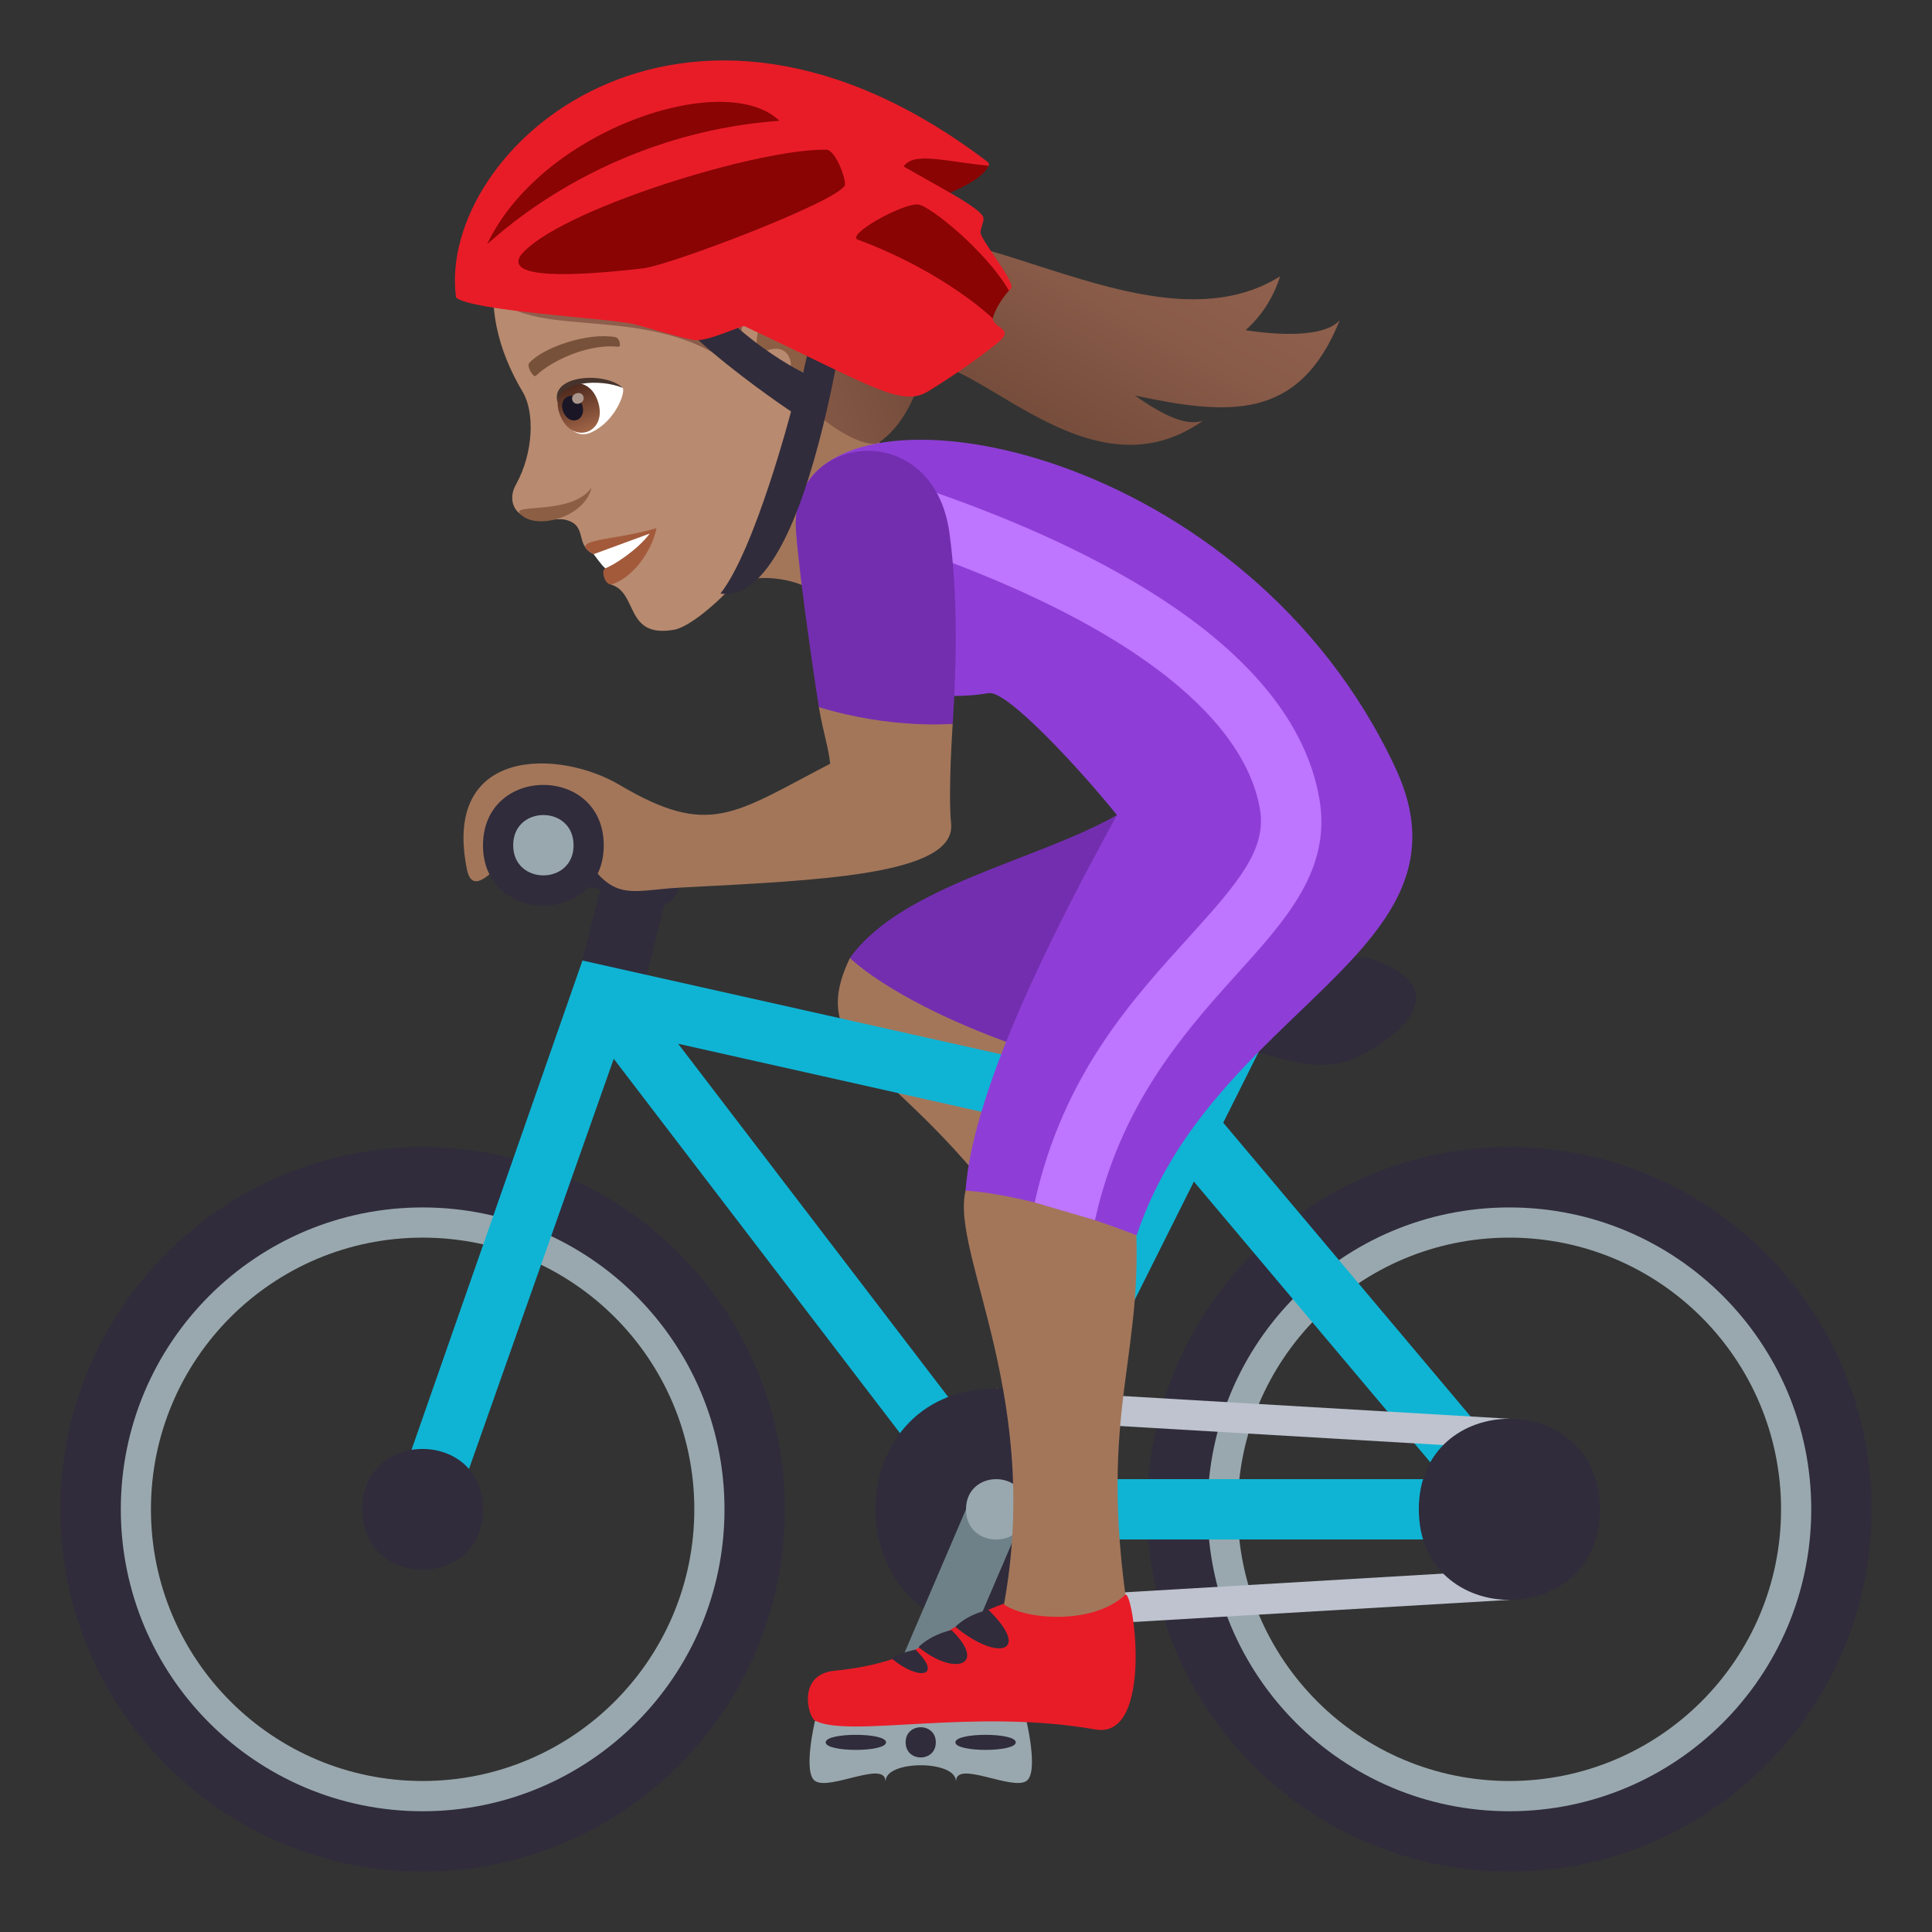 <?xml version="1.0" encoding="utf-8"?>
<!-- Generator: Adobe Illustrator 15.0.0, SVG Export Plug-In . SVG Version: 6.00 Build 0)  -->
<!DOCTYPE svg PUBLIC "-//W3C//DTD SVG 1.1//EN" "http://www.w3.org/Graphics/SVG/1.1/DTD/svg11.dtd">
<svg version="1.1" id="Layer_1" xmlns:x="http://ns.adobe.com/Extensibility/1.0/" xmlns:i="http://ns.adobe.com/AdobeIllustrator/10.0/" xmlns:graph="http://ns.adobe.com/Graphs/1.0/"
	 xmlns="http://www.w3.org/2000/svg" xmlns:xlink="http://www.w3.org/1999/xlink" xmlns:a="http://ns.adobe.com/AdobeSVGViewerExtensions/3.0/"
	 x="0px" y="0px" width="64px" height="64px" viewBox="0 0 64 64" enable-background="new 0 0 64 64" xml:space="preserve">
<rect x="0" y="0" width="64" height="64" fill="#333333" stroke="none"/>
<linearGradient id="SVGID_1_" gradientUnits="userSpaceOnUse" x1="-265.278" y1="887.53" x2="-255.188" y2="887.53" gradientTransform="matrix(0.475 -0.88 0.88 0.475 -622.331 -639.417)">
	<stop  offset="0" style="stop-color:#6B4435"/>
	<stop  offset="0.158" style="stop-color:#734A3A"/>
	<stop  offset="0.664" style="stop-color:#885A48"/>
	<stop  offset="1" style="stop-color:#8F604D"/>
	<a:midPointStop  offset="0" style="stop-color:#6B4435"/>
	<a:midPointStop  offset="0.382" style="stop-color:#6B4435"/>
	<a:midPointStop  offset="1" style="stop-color:#8F604D"/>
</linearGradient>
<path fill="url(#SVGID_1_)" d="M41.26,10.938c0.488-0.432,0.893-1.004,1.146-1.784c-5.594,3.489-14.768-6.71-16.045,2.81
	l3.451,0.429c1.639-2.001,5.797,4.54,10.039,1.543c-0.594,0.201-1.383-0.225-2.258-0.834c3.102,0.66,5.445,0.857,6.789-2.498
	C43.953,11.105,42.697,11.156,41.26,10.938z"/>
<path fill="#8E3ED6" d="M29.73,7.604c-1.295,0.149-1.566,3.435,0.254,4.567C31.479,13.106,31.863,7.36,29.73,7.604z"/>
<path fill="#A3765A" d="M23.746,19.715c0.984-1.003,3.01-0.455,3.25-0.045c0.787,1.342,4.156-1.833,2.949-3.264
	c-1.049-1.242-0.971-3.216-0.971-3.216C28.014,13.025,23.342,8.893,23.746,19.715z"/>
<path fill="#B88A6F" d="M19.426,5.182c-3.416,1.897-3.801,4.971-2.105,7.812c0.383,0.643,0.367,1.984-0.232,3.062
	c-0.219,0.392-0.119,0.769,0.127,0.956c0.48,0.368,1.154,0.127,1.502,0.204c0.773,0.173,0.305,0.845,0.949,1.143
	c0.293,0.139,0.805-0.372,0.57,1.005c0.914,0.266,0.447,1.793,2.104,1.495c0.787-0.141,3.209-2.307,3.973-4.842
	c0.432-1.432,0.09-2.792,0.09-2.792c2.49-1.813,2.59-4.604,1.064-6.928C25.334,3.047,21.641,3.948,19.426,5.182z"/>
<path fill="#A35A3B" d="M19.666,18.357c0.418,0.086,0.387,0.468,0.387,0.468c-0.164,0.06-0.006,0.615,0.236,0.526
	c0.85-0.309,1.363-1.32,1.457-1.856C20.393,17.914,18.715,17.844,19.666,18.357z"/>
<path fill="#FFFFFF" d="M19.666,18.357c0,0,0.299,0.418,0.387,0.468c0.268-0.097,1.064-0.604,1.469-1.149L19.666,18.357z"/>
<linearGradient id="SVGID_2_" gradientUnits="userSpaceOnUse" x1="23.23" y1="335.425" x2="37.462" y2="335.425" gradientTransform="matrix(0.94 -0.342 0.342 0.94 -119.49 -295.33)">
	<stop  offset="0" style="stop-color:#8F604D"/>
	<stop  offset="0.362" style="stop-color:#8C5D4B"/>
	<stop  offset="0.659" style="stop-color:#825644"/>
	<stop  offset="0.933" style="stop-color:#704839"/>
	<stop  offset="1" style="stop-color:#6B4435"/>
	<a:midPointStop  offset="0" style="stop-color:#8F604D"/>
	<a:midPointStop  offset="0.746" style="stop-color:#8F604D"/>
	<a:midPointStop  offset="1" style="stop-color:#6B4435"/>
</linearGradient>
<path fill="url(#SVGID_2_)" d="M27.574,4.36c-1.414-1.857-5.104-2.064-7.965-0.33c-2.785,1.688-4.246,4.551-3.27,5.722
	c1.387,1.658,5.617,0.083,8.371,2.743c0.104,0.213,1.279-0.04,1.398,0.137c0.949,1.431,2.625,2.295,3.021,2.018
	C31.896,12.715,31.342,4.429,27.574,4.36z"/>
<path fill="#8C5F44" d="M17.227,17.013c0.494,0.574,2.152,0.136,2.369-0.864C18.973,17.067,16.938,16.677,17.227,17.013z"/>
<path fill="#B88A6F" d="M25.186,9.843c-1.25,0.772-0.563,3.982,0.693,4.277c0.176,0.042,0.949-0.146,1.066-1.037
	c0.066-0.495,0.691-1.199,0.502-2.052C27.209,9.94,26.43,9.073,25.186,9.843z"/>
<path id="Path_1881_" fill="#8C5F44" d="M25.461,10.383c-0.301,0.242-0.479,0.758-0.359,1.398c1.102-0.772,1.543,0.616,0.52,1.174
	c0.084,0.118,0.174,0.238,0.279,0.361c0.23-0.708,0.846-0.788,0.947-1.719C26.938,10.759,26.211,9.782,25.461,10.383z"/>
<path id="Path_1880_" fill="#78513A" d="M20.385,11.168c-0.934-0.166-2.416,0.352-2.855,0.86c-0.094,0.104,0.137,0.497,0.221,0.42
	c0.646-0.608,1.879-1.064,2.73-0.961C20.594,11.5,20.525,11.188,20.385,11.168z"/>
<path fill="#FFFFFF" d="M20.631,12.849c0.09,0.188-0.271,1.117-1.035,1.47c-0.434,0.202-0.721-0.089-0.957-0.425
	C18,12.441,19.943,12.332,20.631,12.849z"/>
<linearGradient id="Path_1_" gradientUnits="userSpaceOnUse" x1="24.68" y1="338.481" x2="24.68" y2="336.813" gradientTransform="matrix(0.94 -0.342 0.342 0.94 -119.49 -295.33)">
	<stop  offset="0" style="stop-color:#A6694A"/>
	<stop  offset="1" style="stop-color:#4F2A1E"/>
	<a:midPointStop  offset="0" style="stop-color:#A6694A"/>
	<a:midPointStop  offset="0.5" style="stop-color:#A6694A"/>
	<a:midPointStop  offset="1" style="stop-color:#4F2A1E"/>
</linearGradient>
<path id="Path_1879_" fill="url(#Path_1_)" d="M18.539,13.716c0.395,1.083,1.648,0.625,1.254-0.457
	C19.428,12.252,18.172,12.709,18.539,13.716z"/>
<path id="Path_1878_" fill="#1A1626" d="M18.652,13.62c0.197,0.541,0.822,0.312,0.625-0.229
	C19.094,12.888,18.469,13.115,18.652,13.62z"/>
<path id="Path_1877_" fill="#AB968C" d="M18.961,13.26c0.08,0.226,0.445,0.093,0.363-0.132
	C19.246,12.915,18.883,13.047,18.961,13.26z"/>
<path fill="#45332C" d="M20.631,12.849c-0.584-0.554-2.443-0.434-2.156,0.495C18.488,12.644,19.857,12.527,20.631,12.849z"/>
<path fill="#99A8AE" d="M50,38.998c-6.076,0-11,4.924-11,11s4.924,11,11,11c6.074,0,11-4.924,11-11S56.074,38.998,50,38.998z
	 M50,58.998c-4.971,0-9-4.029-9-9s4.029-9,9-9s9,4.029,9,9S54.971,58.998,50,58.998z"/>
<path fill="#99A8AE" d="M14,38.998c-6.076,0-11,4.924-11,11s4.924,11,11,11c6.074,0,11-4.924,11-11S20.074,38.998,14,38.998z
	 M14,58.998c-4.971,0-9-4.029-9-9s4.029-9,9-9c4.973,0,9,4.029,9,9S18.973,58.998,14,58.998z"/>
<path fill="#302C3B" d="M14,37.998c-6.625,0-12,5.373-12,12c0,6.629,5.375,12,12,12c6.627,0,12-5.371,12-12
	C26,43.373,20.627,37.998,14,37.998z M14,60c-5.521,0-9.998-4.479-9.998-10.002c0-5.521,4.477-10,9.998-10c5.523,0,10,4.479,10,10
	C24,55.523,19.523,60,14,60z"/>
<path fill="#302C3B" d="M50,37.998c-6.625,0-12,5.373-12,12c0,6.629,5.375,12,12,12c6.627,0,12-5.371,12-12
	C62,43.373,56.627,37.998,50,37.998z M50,60c-5.521,0-9.998-4.479-9.998-10.002c0-5.521,4.477-10,9.998-10c5.523,0,10,4.479,10,10
	C60,55.523,55.523,60,50,60z"/>
<path fill="#A3765A" d="M28.156,31.735c-1.713,3.544,2.363,3.544,6.377,10.271l1.934-2.93c-2.637-2.76-1.303-3.396-3.064-6.716
	L28.156,31.735z"/>
<path fill="#732EB0" d="M39.654,32.42L37,26.999c-2.615,1.5-7.146,2.342-8.844,4.736c0,0,1.582,1.613,6.217,3.14
	C36.322,34.1,39.654,32.42,39.654,32.42z"/>
<path fill="#302C3B" d="M21,27.999c-0.717-0.336-3-1-3-1v2l1.883,0.471L19,32.999l2,1l1-4C22,29.999,23.566,29.202,21,27.999z"/>
<path fill="#0FB4D4" d="M50.66,49.232L40.521,37.191l1.373-2.744c0.246-0.494-1.543-1.389-1.789-0.896l-1.316,2.635l-19.494-4.367
	l-6.236,17.849c-0.396,1.121,1.523,1.684,1.887,0.666l5.385-15.26l11.877,15.533c0.008,0.012,0.023,0.016,0.031,0.023
	c0.086,0.105,0.617,0.367,0.764,0.367h17c0.006,0,0.014,0,0.02,0C50.572,50.998,50.881,49.414,50.66,49.232z M37.867,38.029
	L32.82,48.121L22.465,34.576L37.867,38.029z M34.617,48.998l4.932-9.857l8.301,9.857H34.617z"/>
<path fill="#302C3B" d="M16,49.998c0,2.668-4,2.668-4,0C12,47.332,16,47.332,16,49.998z"/>
<polygon fill="#BEC3CF" points="50,47.998 32.998,46.998 32.998,45.998 50,46.998 "/>
<polygon fill="#BEC3CF" points="50,52.998 33,53.998 33,52.998 50,51.998 "/>
<path fill="#302C3B" d="M53,49.998c0,4-6,4-6,0S53,45.998,53,49.998z"/>
<path fill="#302C3B" d="M32.998,53.998c-5.33,0-5.33-8,0-8C38.334,45.998,38.334,53.998,32.998,53.998z"/>
<polygon fill="#6E8189" points="31,56.998 29,56.998 32,49.998 34,49.998 "/>
<path fill="#99A8AE" d="M34,50.002c0,1.33-2,1.33-2,0C32,48.664,34,48.664,34,50.002z"/>
<path fill="#302C3B" d="M45,34.998c-2,1-4-1-8-1c0,0,0-2,2-2c4.123,0,5.434-0.783,7,0C48,32.999,46.264,34.367,45,34.998z"/>
<path fill="#A3765A" d="M31.986,39.443c-0.514,2.102,2.67,6.994,1.184,14.158h4.221c-1.107-7.164,0.672-8.639,0.172-13.967
	C37.563,39.635,32.613,36.891,31.986,39.443z"/>
<path fill="#8E3ED6" d="M46.236,25.462c-4.908-10.568-18.127-13.109-19.691-9.086c-0.742,1.913,0.877,7.465,6.207,6.584
	c0.602-0.1,2.998,2.489,4.248,4.039c-1.633,3-4.762,8.821-5.014,12.444c0,0,1.961,0.043,5.668,1.477
	C40.188,33.361,49.064,31.555,46.236,25.462z"/>
<path fill="#BE75FF" d="M36.273,40.42l-1.998-0.586c0.945-4.285,3.307-6.797,5.156-8.841c1.629-1.798,2.537-2.88,2.303-4.207
	c-0.564-3.188-4.67-6.254-11.561-8.637l0.654-1.891c5.381,1.861,11.982,5.137,12.875,10.178c0.418,2.355-1.068,3.998-2.787,5.898
	C39.137,34.301,37.104,36.656,36.273,40.42z"/>
<path fill="#A3765A" d="M27.125,23.424c0.156,0.887,0.322,1.341,0.375,1.876c-3.188,1.656-3.996,2.465-6.98,0.699
	c-2-1.182-5.875-1.273-5.053,2.797c0.355,1.748,2.561-2.938,3.402-1.313c1.332,2.562,1.801,2.018,3.693,1.918
	c4.49-0.236,9.119-0.4,8.945-2.123c-0.105-1.043,0.053-3.302,0.053-3.302L27.125,23.424z"/>
<path fill="#732EB0" d="M31.453,17.665c-0.531-3.928-5.32-3.313-5.084-0.086c0.135,1.857,0.756,5.845,0.756,5.845
	c2.416,0.74,4.436,0.553,4.436,0.553C31.697,21.867,31.723,19.649,31.453,17.665z"/>
<path fill="#302C3B" d="M20,28.005c0,2.658-4,2.658-4,0C16,25.333,20,25.333,20,28.005z"/>
<path fill="#99A8AE" d="M19,28.001c0,1.33-2,1.33-2,0C17,26.665,19,26.665,19,28.001z"/>
<path fill="#99A8AE" d="M27,56.998c0,0-0.414,1.725,0.002,2c0.49,0.324,2.32-0.697,2.33,0.004h0.004c0.01-0.701,2.32-0.701,2.33,0
	h0.004c0.01-0.701,1.84,0.32,2.33-0.004c0.416-0.275,0-2,0-2H27z"/>
<path fill="#302C3B" d="M31,57.717c0,0.668-1,0.668-1,0C30,57.051,31,57.051,31,57.717z"/>
<path fill="#302C3B" d="M29.352,57.717c0,0.334-2,0.334-2,0C27.352,57.385,29.352,57.385,29.352,57.717z"/>
<path fill="#302C3B" d="M33.648,57.717c0,0.334-2,0.334-2,0C31.648,57.385,33.648,57.385,33.648,57.717z"/>
<path fill="#302C3B" d="M28.285,8.354c0,0-1.152-0.264-1.119,0.016c0.133,1.164-0.561,3.971-0.561,3.971s-3.102-1.477-4.484-4.502
	c-0.117-0.258-0.891,0.381-0.92,0.662c-0.17,1.707,5.004,5.129,5.004,5.129s-1.197,4.592-2.34,6.033
	C26.994,20.111,28.285,8.354,28.285,8.354z"/>
<path fill="#E81C27" d="M37.285,52.82c-1.072,1.035-3.385,0.832-4.049,0.309c-2.236,0.82-2.586,1.918-5.596,2.217
	c-1.248,0.125-0.867,1.535-0.641,1.652c1.15,0.592,5.227-0.424,9.287,0.293C38.207,57.629,37.572,52.791,37.285,52.82z"/>
<path fill="#302C3B" d="M32.742,53.328c-0.742,0.17-1.094,0.563-1.094,0.563C33.063,55.059,34.186,54.736,32.742,53.328z"/>
<path fill="#302C3B" d="M31.52,53.998c-0.74,0.172-1.092,0.563-1.092,0.563C31.596,55.529,32.734,55.186,31.52,53.998z"/>
<path fill="#302C3B" d="M30.324,54.645c-0.74,0.17-0.764,0.314-0.764,0.314C30.428,55.676,31.258,55.557,30.324,54.645z"/>
<path fill-rule="evenodd" clip-rule="evenodd" fill="#E81C27" d="M31.221,6.232c0.227,0.152,1.322,0.725,1.357,0.99
	c0.02,0.129-0.102,0.334-0.096,0.486c0.008,0.246,1.193,1.67,1.006,1.854c-1.572,1.539,0.492,1.057-0.477,1.826
	c-0.738,0.585-1.557,1.142-2.258,1.571c-0.887,0.543-1.787-0.129-6.088-2.153c-0.084-0.04-1.16,0.49-1.627,0.463
	c-0.332-0.02-1.773-0.48-2.113-0.547c-1.006-0.195-5.285-0.424-5.818-0.865C14.451,4.958,22.582-2.34,32.703,5.353
	C33.102,5.656,31.221,6.232,31.221,6.232z"/>
<path fill-rule="evenodd" clip-rule="evenodd" fill="#8A0404" d="M16.156,8.049c-0.281,0.398,3.301-3.588,9.664-4.047
	C24.039,2.277,17.986,4.264,16.156,8.049z"/>
<path fill-rule="evenodd" clip-rule="evenodd" fill="#8A0404" d="M31.471,6.383c0,0,1.082-0.416,1.275-0.891
	c-1.516-0.159-2.479-0.463-2.813,0.023L31.471,6.383z"/>
<path fill-rule="evenodd" clip-rule="evenodd" fill="#8A0404" d="M28.416,7.938c2.904,1.082,4.469,2.611,4.469,2.611
	s0.092-0.416,0.537-0.922c-0.734-1.289-2.645-2.842-3.023-2.854C29.836,6.754,28.016,7.789,28.416,7.938z"/>
<path fill-rule="evenodd" clip-rule="evenodd" fill="#8A0404" d="M17.24,8.469c-0.488,0.766,1.717,0.693,4.072,0.42
	c0.85-0.1,6.303-2.154,6.67-2.738c0.08-0.125-0.289-1.184-0.604-1.191C25.117,4.906,18.391,6.988,17.24,8.469z"/>
</svg>
